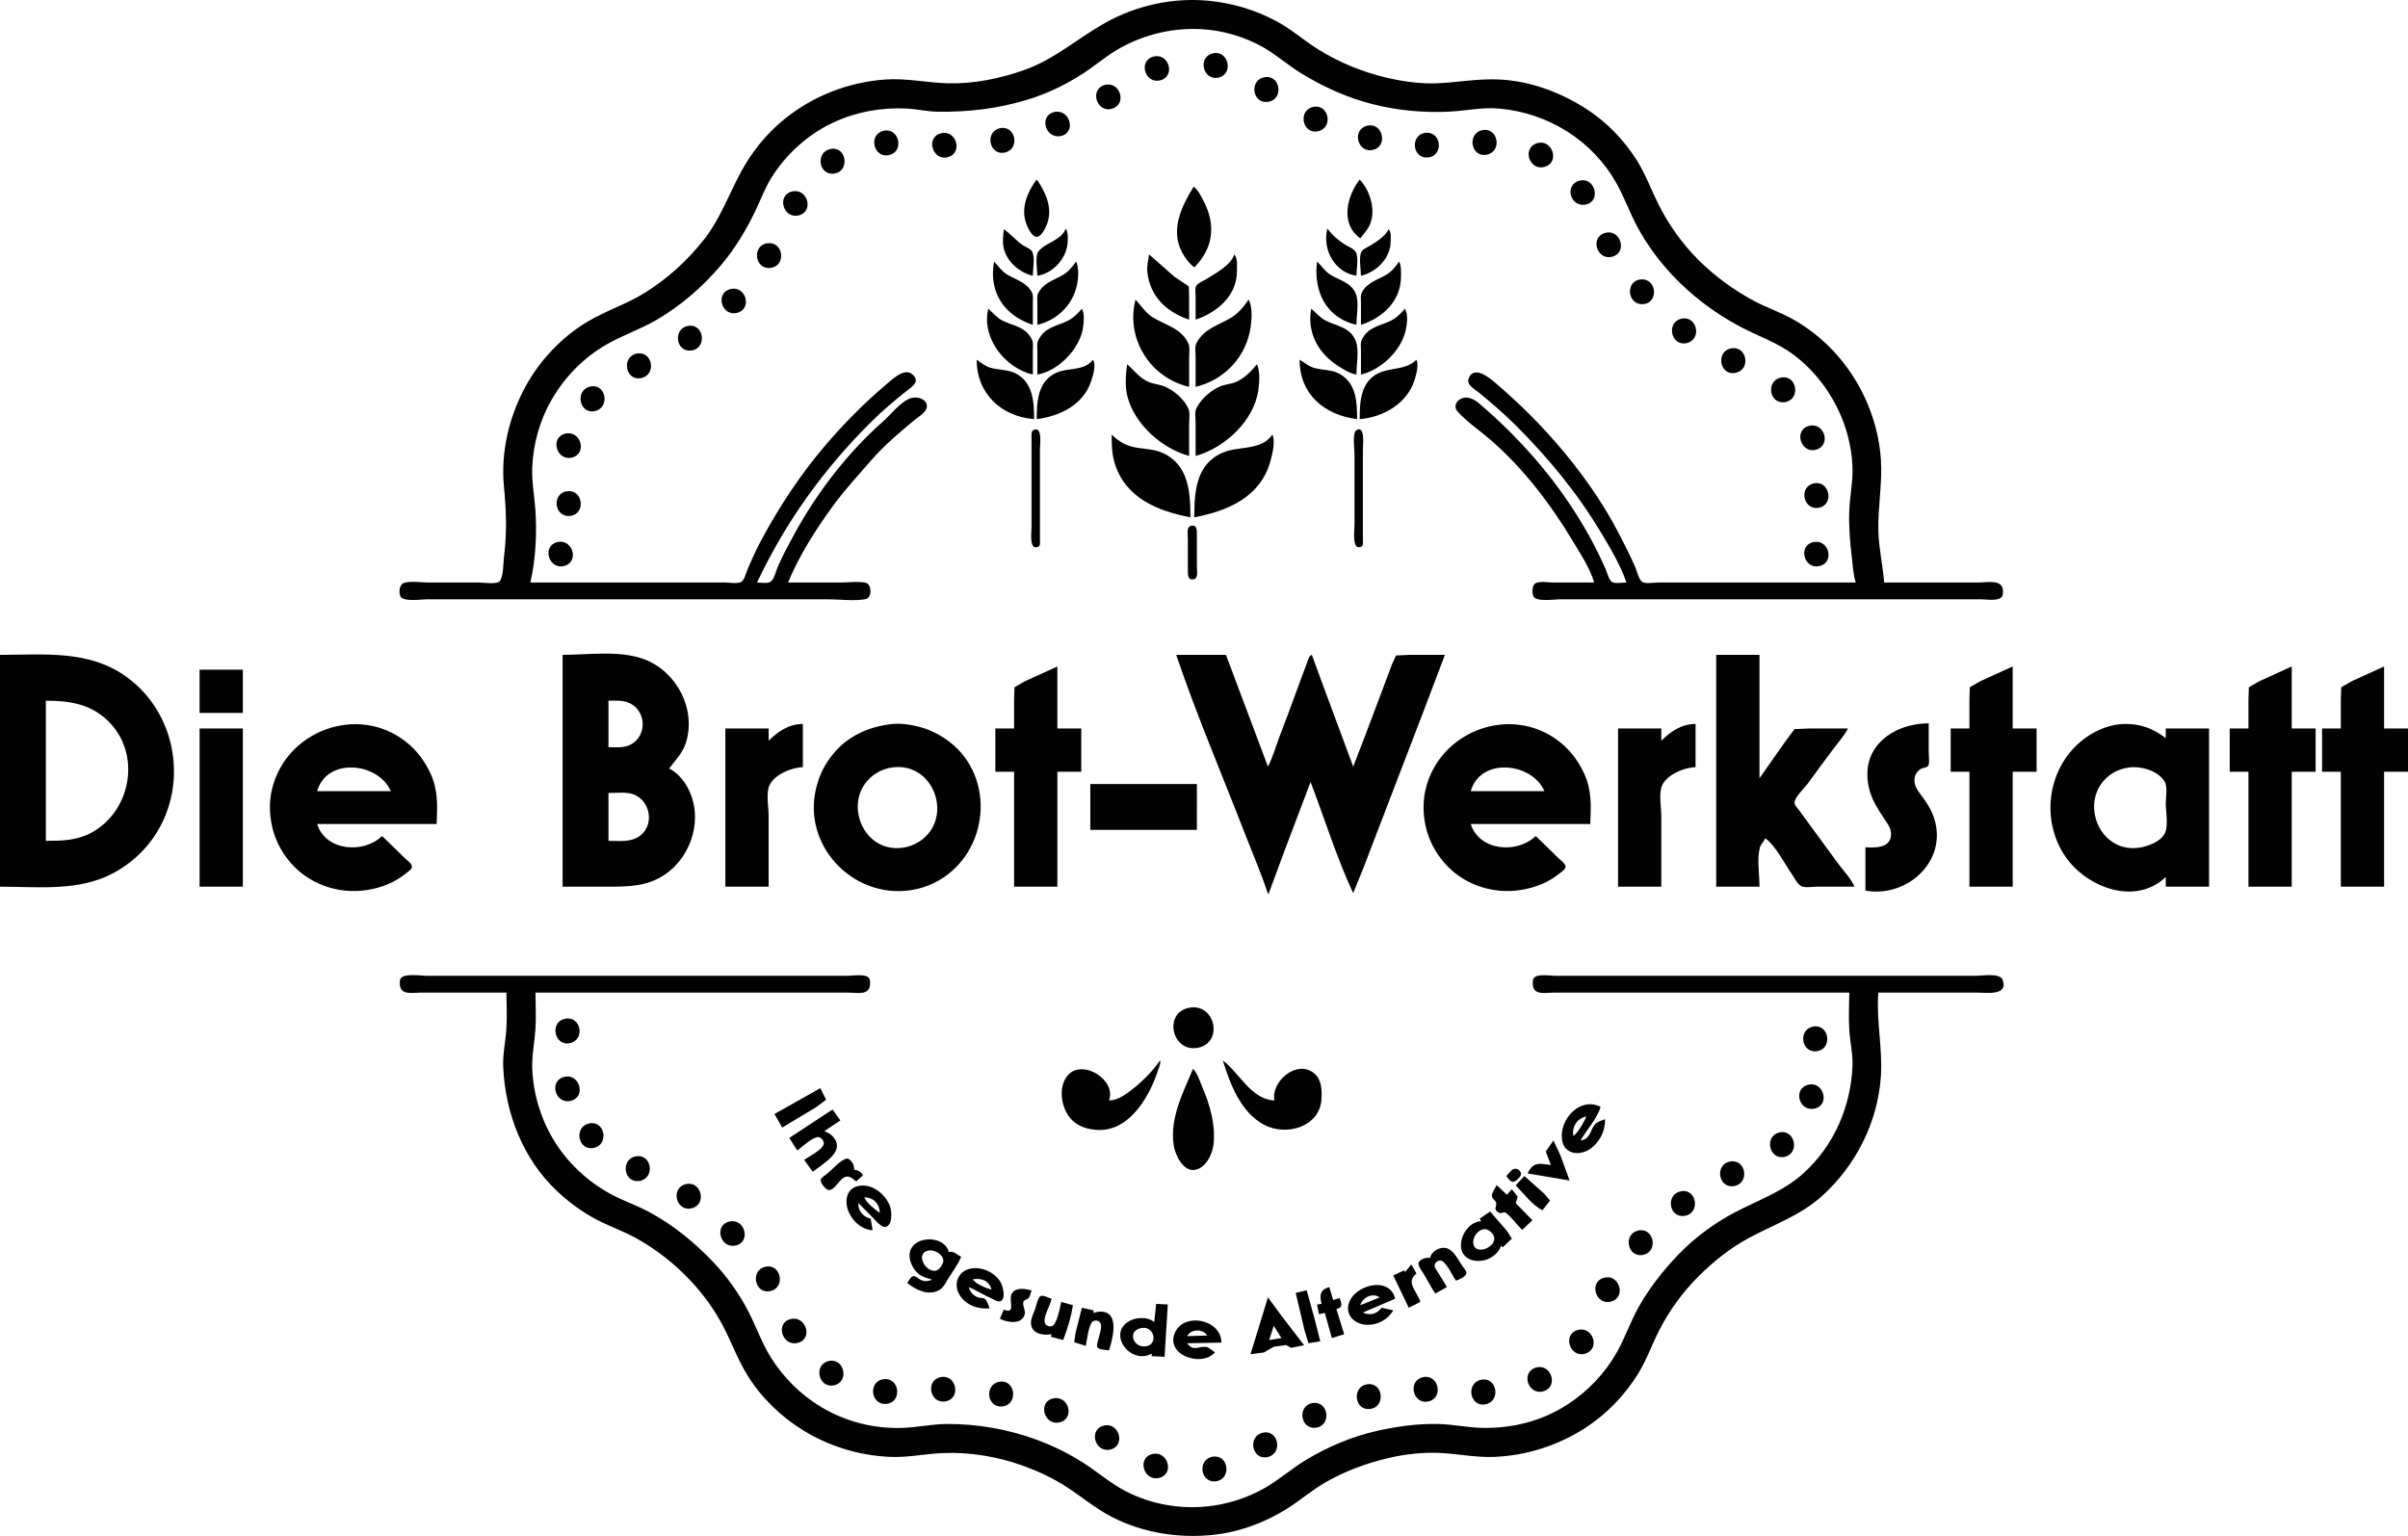 <?xml version="1.0" encoding="UTF-8" standalone="no"?>
<!-- Created with Inkscape (http://www.inkscape.org/) -->

<svg
   width="986.367mm"
   height="629.274mm"
   viewBox="0 0 986.367 629.274"
   version="1.1"
   id="svg5"
   xml:space="preserve"
   inkscape:version="1.2.2 (b0a84865, 2022-12-01)"
   xmlns:inkscape="http://www.inkscape.org/namespaces/inkscape"
   xmlns:sodipodi="http://sodipodi.sourceforge.net/DTD/sodipodi-0.dtd"
   xmlns="http://www.w3.org/2000/svg"
   xmlns:svg="http://www.w3.org/2000/svg"><sodipodi:namedview
     id="namedview7"
     pagecolor="#505050"
     bordercolor="#eeeeee"
     borderopacity="1"
     inkscape:showpageshadow="0"
     inkscape:pageopacity="0"
     inkscape:pagecheckerboard="0"
     inkscape:deskcolor="#505050"
     inkscape:document-units="mm"
     showgrid="false"
     inkscape:zoom="0.2102413"
     inkscape:cx="1434.0665"
     inkscape:cy="944.15321"
     inkscape:window-width="1680"
     inkscape:window-height="997"
     inkscape:window-x="0"
     inkscape:window-y="25"
     inkscape:window-maximized="1"
     inkscape:current-layer="layer1" /><defs
     id="defs2" /><g
     inkscape:label="Ebene 1"
     inkscape:groupmode="layer"
     id="layer1"
     transform="translate(368.733,100.785)"><path
       style="fill:#020202;stroke:none;stroke-width:0.265"
       d="m -45.942,137.873 c 4.612,-11.075 11.245,-21.556 18.296,-31.221 4.847,-6.644 10.348,-12.597 15.724,-18.785 5.286,-6.085 11.634,-11.478 17.838,-16.603 1.863,-1.537 5.985,-3.688 4.831,-6.681 -0.9,-2.331 -4.297,-2.924 -6.419,-2.212 -4.196,1.405 -8.12,6.673 -11.377,9.544 -14.478,12.769 -27.093,29.17 -36.309,46.114 -2.408,4.424 -4.831,8.858 -6.818,13.494 -0.683,1.59 -1.466,5.138 -2.982,6.077 -1.286,0.796 -4.008,0.273 -5.485,0.273 11.811,-24.926 27.038,-46.12 46.567,-65.617 4.622,-4.614 9.708,-8.895 14.817,-12.965 1.582,-1.259 4.786,-3.125 3.244,-5.551 -3.164,-4.974 -8.75,0.474 -11.446,2.752 -8.919,7.535 -17.23,15.909 -24.836,24.76 -10.284,11.967 -18.915,25.035 -26.411,38.894 -2.178,4.024 -4.061,8.234 -5.863,12.435 -0.579,1.349 -1.204,4.22 -2.492,5.019 -1.474,0.915 -4.842,0.273 -6.543,0.273 h -16.933 -62.971 c 2.22,-9.215 2.738,-20.19 2.093,-29.633 -0.405,-5.895 -1.548,-11.798 -1.289,-17.727 0.415,-9.48 3.056,-19 7.776,-27.252 5.424,-9.485 13.139,-17.457 22.64,-22.905 6.575,-3.773 13.795,-6.197 20.373,-10.014 10.168,-5.903 19.074,-13.684 26.651,-22.643 5.562,-6.578 10.017,-13.959 13.761,-21.696 2.283,-4.715 4.008,-9.546 6.797,-14.023 6.04,-9.702 15.134,-17.891 25.551,-22.672 9.406,-4.318 19.317,-6.08 29.633,-5.628 4.331,0.191 8.62,1.259 12.965,1.312 12.671,0.151 24.622,-1.251 36.777,-4.953 7.924,-2.413 15.825,-6.226 22.754,-10.747 5.276,-3.445 10.059,-7.668 15.61,-10.676 9.917,-5.376 21.003,-7.973 32.279,-7.48 8.946,0.392 18.161,3.067 25.929,7.511 5.411,3.096 10.046,7.268 15.346,10.521 9.229,5.665 19.106,10.157 29.633,12.787 10.033,2.511 20.36,3.479 30.692,3.027 7.07,-0.31 14.039,-1.945 21.167,-1.267 9.954,0.947 19.333,4.141 27.781,9.493 8.086,5.122 14.975,12.316 19.73,20.624 3.408,5.953 5.654,12.486 8.927,18.521 3.765,6.945 8.583,13.539 13.965,19.315 7.967,8.554 17.227,15.534 27.493,21.085 7.554,4.085 15.531,6.623 22.49,11.851 8.676,6.514 15.428,15.534 19.577,25.538 2.942,7.093 4.686,15.325 4.498,23.019 -0.122,4.953 -1.093,9.866 -1.31,14.817 -0.28,6.395 0.249,12.973 1.005,19.315 0.415,3.469 0.574,7.242 1.63,10.583 h -64.029 -16.933 c -1.646,0 -5.101,0.656 -6.503,-0.273 -1.376,-0.91 -2.119,-4.323 -2.757,-5.813 -2.013,-4.699 -4.342,-9.221 -6.683,-13.758 -7.014,-13.589 -16.163,-26.329 -26.202,-37.835 -7.546,-8.652 -15.809,-16.685 -24.53,-24.149 -2.363,-2.021 -8.771,-7.35 -10.917,-1.781 -1.011,2.625 2.394,4.321 4.038,5.667 5.3,4.342 10.501,8.803 15.346,13.647 13.293,13.293 25.024,27.506 34.713,43.656 3.879,6.464 8.091,13.475 10.53,20.637 -1.543,0 -4.659,0.598 -5.974,-0.273 -1.265,-0.836 -1.86,-3.672 -2.455,-5.019 -1.818,-4.114 -3.799,-8.213 -5.94,-12.171 -8.829,-16.327 -20.148,-31.078 -33.255,-44.185 -4.085,-4.085 -8.308,-7.961 -12.7,-11.713 -2.305,-1.968 -5.302,-3.463 -8.178,-1.482 -1.606,1.109 -2.085,3.162 -0.743,4.683 3.797,4.31 9.324,8.012 13.684,11.798 13.047,11.332 24.26,25.86 33.126,40.635 3.268,5.445 7.44,11.591 9.207,17.727 h -16.669 c -2.064,0 -5.207,-0.587 -7.133,0.196 -1.67,0.683 -1.73,3.895 -1.138,5.35 1.037,2.545 8.602,1.333 10.917,1.333 h 33.867 111.919 26.723 c 2.225,0 7.467,1.003 8.684,-1.328 0.299,-0.572 0.304,-1.217 0.312,-1.847 0.064,-5.236 -6.347,-3.704 -10.054,-3.704 h -38.629 c -0.558,-7.078 -2.204,-14.039 -2.379,-21.167 -0.238,-9.829 1.704,-19.553 1.032,-29.369 -1.196,-17.481 -9.276,-34.716 -21.937,-46.821 -4.564,-4.366 -9.755,-8.231 -15.346,-11.181 -4.829,-2.548 -10.022,-4.31 -14.817,-6.903 -8.393,-4.54 -16.002,-10.097 -22.754,-16.851 -6.572,-6.575 -12.15,-14.441 -16.306,-22.754 -2.963,-5.927 -5.154,-12.07 -8.678,-17.727 -5.284,-8.483 -12.615,-16.034 -21.053,-21.418 -10.647,-6.789 -23.013,-11.353 -35.719,-11.909 -8.459,-0.37 -16.727,1.199 -25.135,1.566 -6.855,0.299 -14.235,-0.759 -20.902,-2.339 -9.84,-2.334 -19.193,-6.172 -27.781,-11.521 -5.805,-3.615 -10.896,-8.182 -16.933,-11.447 -8.7,-4.705 -18.203,-7.567 -28.046,-8.503 -14.512,-1.381 -29.332,1.845 -42.069,8.914 -11.451,6.355 -20.759,14.952 -33.338,19.433 -9.848,3.508 -20.735,5.728 -31.221,5.472 -8.575,-0.212 -17.047,-2.151 -25.665,-1.561 -15.274,1.045 -29.959,6.81 -41.804,16.542 -7.136,5.866 -12.994,13.158 -17.38,21.27 -5.106,9.438 -8.483,19.209 -15.219,27.781 -6.813,8.668 -14.917,16.015 -24.286,21.847 -7.512,4.678 -15.986,7.313 -23.548,11.874 -10.554,6.366 -19.45,15.777 -25.318,26.604 -6.689,12.34 -10.102,26.726 -8.768,40.746 0.929,9.753 1.299,19.076 0.029,28.84 -0.349,2.696 -0.119,7.705 -1.704,9.97 -1.072,1.529 -6.941,0.614 -8.689,0.614 h -20.638 c -2.979,0 -6.916,-0.683 -9.789,0.114 -2.044,0.569 -2.356,3.715 -1.657,5.432 1.037,2.545 8.602,1.333 10.916,1.333 h 33.867 98.954 31.485 c 4.868,0 10.562,0.823 15.346,-0.061 2.728,-0.503 2.672,-6.17 0,-6.728 -3.194,-0.661 -7.059,-0.09 -10.319,-0.09 H -45.942 M 128.154,-78.945 c -6.572,1.508 -4.104,11.51 2.381,9.904 6.22,-1.545 3.829,-11.329 -2.381,-9.904 m -24.342,1.324 c -6.366,1.517 -3.702,11.239 2.646,9.773 6.395,-1.476 3.791,-11.307 -2.646,-9.773 m 45.508,8.453 c -6.453,1.061 -5.181,10.993 1.323,10.112 6.601,-0.897 5.196,-11.181 -1.323,-10.112 m -65.617,3.217 c -6.31,1.823 -3.154,11.658 3.175,9.673 6.26,-1.963 3.08,-11.48 -3.175,-9.673 m 85.46,8.964 c -6.316,1.36 -4.516,11.226 1.852,10.001 6.585,-1.267 4.63,-11.398 -1.852,-10.001 m -106.098,2.119 c -6.458,1.569 -3.466,11.322 2.91,9.774 6.371,-1.55 3.408,-11.308 -2.91,-9.774 m 128.323,5.556 c -6.578,1.511 -4.13,11.517 2.381,9.903 6.199,-1.54 3.836,-11.329 -2.381,-9.903 m -150.548,1.058 c -6.408,1.471 -4.313,11.435 2.117,9.94 6.361,-1.482 4.217,-11.396 -2.117,-9.94 m 197.644,0.791 c -6.501,1.333 -4.651,11.422 1.852,10.044 6.419,-1.36 4.532,-11.351 -1.852,-10.044 m -245.269,0.267 c -6.509,1.495 -4.109,11.512 2.381,9.903 6.226,-1.545 3.921,-11.351 -2.381,-9.903 m 222.25,0.815 c -6.562,0.378 -6.001,10.485 0.529,10.128 6.543,-0.357 6.038,-10.507 -0.529,-10.128 m -198.967,0.273 c -6.287,1.818 -3.037,11.546 3.175,9.673 6.252,-1.886 3.194,-11.515 -3.175,-9.673 m 244.475,3.969 c -6.519,1.884 -3.233,11.681 3.175,9.673 6.178,-1.939 2.942,-11.441 -3.175,-9.673 m -289.19,2.344 c -6.49,0.884 -5.461,10.851 1.058,10.136 6.54,-0.714 5.424,-11.017 -1.058,-10.136 m 216.429,12.568 c -5.273,6.861 -8.078,18.198 0.265,24.077 1.587,-2.095 3.297,-3.805 4.21,-6.35 2.064,-5.752 -0.333,-13.404 -4.474,-17.727 m -132.556,0.265 c -3.709,5.22 -6.355,11.658 -3.95,17.992 0.572,1.505 2.267,5.236 4.215,5.236 1.873,0 3.659,-3.773 4.215,-5.236 2.429,-6.376 -0.386,-12.708 -3.95,-17.992 h -0.529 m 222.779,0.14 c -6.66,1.537 -4.016,11.393 2.646,9.774 6.064,-1.474 3.503,-11.192 -2.646,-9.774 m -158.221,2.506 c -5.509,8.924 -10.208,19 -3.609,28.84 1.077,1.606 2.331,3.064 3.873,4.233 7.641,-7.641 8.922,-17.084 4.032,-26.723 -1.101,-2.172 -2.344,-4.842 -4.297,-6.35 m -164.571,1.992 c -6.305,1.535 -3.612,11.173 2.646,9.811 6.578,-1.434 3.839,-11.385 -2.646,-9.811 M 67.829,-7.119 c -1.942,5.014 -8.223,5.567 -11.218,9.361 -1.468,1.863 -0.423,7.62 -0.423,9.954 6.662,-0.997 12.404,-7.612 12.435,-14.287 0.008,-1.625 0.159,-3.641 -0.794,-5.027 m 107.156,0 c -2.162,8.361 2.823,17.952 11.906,19.315 0,-2.471 0.982,-7.588 -0.273,-9.734 -0.839,-1.437 -3.392,-2.355 -4.755,-3.252 -2.715,-1.783 -4.927,-3.749 -6.879,-6.329 m -132.556,0.265 c -0.188,2.394 -0.574,4.741 -0.143,7.144 1.058,5.855 6.382,10.562 12.049,11.906 0,-2.67 0.902,-7.287 -0.159,-9.734 -0.529,-1.214 -2.736,-2.032 -3.81,-2.715 -2.932,-1.863 -5.128,-4.821 -7.938,-6.601 m 157.692,0 c -1.492,2.873 -4.739,4.908 -7.408,6.601 -1.098,0.693 -2.992,1.365 -3.696,2.495 -1.299,2.08 -0.273,7.509 -0.273,9.954 6.411,-1.521 12.139,-7.239 12.171,-14.023 0.008,-1.656 0.312,-3.675 -0.794,-5.027 m 88.635,1.492 c -6.519,1.884 -3.233,11.681 3.175,9.673 6.178,-1.939 2.942,-11.441 -3.175,-9.673 m -342.9,4.204 c -6.702,0.609 -5.607,10.93 1.058,10.128 6.443,-0.773 5.408,-10.716 -1.058,-10.128 m 156.104,4.622 c -0.291,2.254 -0.963,4.588 -0.749,6.879 0.95,10.157 7.75,16.661 17.153,19.844 V 20.663 L 118.206,16.53 112.279,12.542 101.96,3.465 m 34.925,0 c -1.482,4.464 -7.617,7.66 -11.377,10.041 -1.236,0.781 -3.418,1.548 -4.225,2.799 -0.646,0.997 -0.273,2.953 -0.273,4.093 v 9.79 c 8.89,-3.008 16.931,-9.798 16.933,-19.844 0,-2.148 0.386,-5.114 -1.058,-6.879 m -98.425,2.91 c -2.305,12.367 4.011,22.064 15.875,25.929 v -8.996 c 0,-1.326 0.275,-3.016 -0.349,-4.233 -2.191,-4.27 -6.575,-5.183 -10.234,-7.427 -2.246,-1.376 -3.511,-3.434 -5.292,-5.273 m 33.602,0 c -1.498,2.085 -3.053,4.09 -5.292,5.429 -3.778,2.262 -8.004,3.146 -10.234,7.535 -0.622,1.22 -0.349,2.905 -0.349,4.233 v 8.731 C 64.866,30.248 71.409,23.369 72.663,14.577 73.018,12.085 73.179,8.698 72.062,6.375 m 98.69,0 c -1.503,11.888 3.455,22.995 16.14,25.929 0,-3.58 1.117,-9.379 -0.228,-12.7 -1.905,-4.71 -6.916,-5.575 -10.62,-7.964 -2.212,-1.429 -3.413,-3.551 -5.292,-5.265 m 33.602,0 c -1.463,2.154 -3.014,4.083 -5.292,5.429 -3.619,2.143 -7.826,3.093 -9.97,7.271 -0.624,1.217 -0.349,2.908 -0.349,4.233 v 8.996 c 9.046,-2.947 16.388,-9.784 16.404,-19.844 0.003,-1.969 0.156,-4.299 -0.794,-6.085 m 99.219,7.305 c -6.705,0.386 -5.89,10.602 0.794,10.131 6.379,-0.447 5.607,-10.501 -0.794,-10.131 m -373.063,3.948 c -6.395,1.479 -3.786,11.306 2.646,9.774 6.353,-1.513 3.754,-11.253 -2.646,-9.774 M 96.404,21.985 c -4.122,15.928 5.945,32.012 21.96,35.719 V 45.533 c 0,-1.677 0.407,-4 -0.302,-5.556 -2.94,-6.443 -9.551,-7.519 -14.78,-10.872 -2.942,-1.886 -4.53,-4.686 -6.879,-7.12 m 46.302,0 c -2.035,2.99 -4.257,5.683 -7.408,7.554 -5.141,3.045 -10.766,4.294 -13.909,10.173 -0.807,1.511 -0.378,3.887 -0.378,5.556 v 12.435 c 12.039,-2.852 20.836,-12.499 22.561,-24.606 0.442,-3.096 0.799,-8.34 -0.865,-11.113 M 36.079,25.69 c -2.863,11.888 6.715,24.246 18.256,26.988 v -9.79 c 0,-1.41 0.291,-3.196 -0.344,-4.498 -2.648,-5.419 -7.482,-5.514 -12.091,-7.834 -2.36,-1.188 -3.871,-3.18 -5.821,-4.866 m 38.365,0 c -1.72,1.968 -3.437,3.781 -5.821,4.956 -4.694,2.312 -9.427,2.561 -12.091,8.009 -0.635,1.302 -0.344,3.088 -0.344,4.498 v 9.525 C 65.099,51.143 73.986,41.705 74.986,32.833 c 0.251,-2.233 0.553,-5.08 -0.542,-7.144 m 93.927,0 c -1.841,9.914 2.958,18.449 11.377,23.699 2.13,1.328 4.633,2.913 7.144,3.289 0,-3.932 1.175,-10.094 -0.267,-13.758 -2.275,-5.794 -7.821,-6.009 -12.433,-8.411 -2.347,-1.222 -3.818,-3.204 -5.821,-4.818 m 38.365,0 c -1.712,2.103 -3.596,3.929 -6.085,5.08 -4.508,2.09 -9.036,2.453 -11.562,7.62 -0.635,1.302 -0.344,3.088 -0.344,4.498 v 9.79 c 8.266,-1.963 16.388,-9.747 18.285,-17.992 0.598,-2.593 1.143,-6.599 -0.294,-8.996 m 113.242,4.109 c -6.342,1.455 -4.241,11.39 2.117,9.999 6.519,-1.431 4.36,-11.486 -2.117,-9.999 m -406.665,2.902 c -6.466,0.889 -5.416,10.845 1.058,10.136 6.54,-0.714 5.477,-11.033 -1.058,-10.136 m 427.038,9.252 c -6.318,1.185 -4.778,11.11 1.587,10.067 6.712,-1.101 5.032,-11.308 -1.587,-10.067 m -448.204,2.117 c -6.395,1.177 -4.834,11.208 1.587,10.07 6.596,-1.169 4.94,-11.274 -1.587,-10.07 m 139.171,2.521 c 0,13.74 9.94,23.26 23.548,24.342 0,-7.046 -0.468,-15.187 -7.673,-18.793 -3.175,-1.587 -6.72,-1.278 -10.054,-2.223 -2.328,-0.659 -3.884,-1.976 -5.821,-3.326 m 47.625,0 c -3.5,4.741 -10.02,3.164 -14.817,5.26 -7.752,3.384 -8.202,11.803 -8.202,19.082 9.432,-1.199 18.979,-5.768 22.225,-15.346 0.736,-2.175 2.31,-6.996 0.794,-8.996 m 84.667,0 c 0,14.145 10.075,22.63 23.548,24.342 0,-6.816 -0.257,-14.47 -6.879,-18.394 -3.297,-1.955 -7.019,-1.585 -10.583,-2.551 -2.445,-0.661 -3.971,-2.209 -6.085,-3.397 m 47.89,0 c -4.63,4.419 -10.258,2.995 -15.61,5.527 -7.287,3.448 -7.673,11.859 -7.673,18.815 9.747,-0.775 19.547,-6.437 22.519,-16.14 0.691,-2.249 1.712,-5.945 0.765,-8.202 M 92.964,48.444 c -0.556,4.387 -0.987,8.879 0.127,13.229 2.902,11.348 14.081,21.28 25.273,24.342 v -13.229 c 0,-1.844 0.437,-4.358 -0.288,-6.085 -1.622,-3.868 -6.167,-7.781 -10.03,-9.242 -2.27,-0.86 -4.673,-0.929 -6.879,-2.032 -3.442,-1.72 -5.411,-4.543 -8.202,-6.982 m 53.181,0 c -2.339,2.881 -4.815,5.429 -8.202,7.075 -2.119,1.029 -4.453,1.056 -6.615,1.902 -3.868,1.513 -8.136,5.252 -9.975,9.014 -0.812,1.667 -0.344,4.268 -0.344,6.085 v 13.494 c 11.972,-3.276 23.953,-14.449 25.699,-26.988 0.439,-3.146 0.767,-7.617 -0.564,-10.583 m 214.842,5.419 c -6.456,1.061 -5.175,10.991 1.323,10.112 6.625,-0.9 5.204,-11.184 -1.323,-10.112 m -487.892,3.715 c -6.506,1.378 -4.583,11.486 1.852,10.041 6.387,-1.434 4.572,-11.404 -1.852,-10.041 m 499.004,16.171 c -6.276,1.815 -3.048,11.552 3.175,9.673 6.292,-1.897 3.201,-11.517 -3.175,-9.673 m -317.439,1.614 c -1.013,0.468 -0.852,1.794 -0.855,2.715 v 7.938 29.104 c 0,1.876 -1.138,9.991 2.826,8.043 0.889,-0.437 0.614,-1.947 0.614,-2.752 v -7.938 -29.104 c 0,-1.797 1.122,-9.713 -2.585,-8.006 m 132.271,0.077 c -1.844,1.087 -0.833,7.58 -0.833,9.517 v 29.369 c 0,1.9 -1.196,10.814 2.826,8.837 0.889,-0.437 0.614,-1.947 0.614,-2.752 v -7.938 -29.104 c 0,-1.638 1.013,-10.065 -2.606,-7.93 m -324.154,1.455 c -6.305,1.535 -3.612,11.173 2.646,9.811 6.554,-1.429 3.879,-11.396 -2.646,-9.811 m 223.838,0.389 c 0,4.008 0.082,7.766 1.249,11.642 4.31,14.306 17.65,19.704 31.03,22.225 0,-10.176 -0.677,-21.553 -11.377,-26.376 -4.114,-1.855 -8.684,-1.474 -12.965,-2.662 -3.22,-0.892 -5.524,-2.601 -7.938,-4.829 m 65.881,0 c -4.733,6.702 -13.753,4.54 -20.373,7.374 -11.033,4.725 -11.642,16.155 -11.642,26.493 13.705,-2.582 27.144,-8.266 31.181,-23.019 0.815,-2.977 2.08,-7.879 0.833,-10.848 m 221.721,19.984 c -6.535,1.5 -4.104,11.509 2.381,9.903 6.231,-1.548 3.852,-11.335 -2.381,-9.903 m -510.381,3.175 c -6.773,0.616 -5.67,10.938 1.058,10.128 6.355,-0.762 5.289,-10.705 -1.058,-10.128 m 255.087,14.298 c -1.722,0.548 -1.087,3.747 -1.087,5.141 v 12.965 c 0,1.886 -0.093,4.363 2.63,3.619 1.725,-0.468 1.074,-3.847 1.074,-5.207 v -12.965 c 0,-1.828 0.077,-4.408 -2.617,-3.553 m -259.585,6.633 c -6.271,1.812 -3.141,11.501 3.175,9.676 6.279,-1.815 3.172,-11.512 -3.175,-9.676 m 514.615,-0.029 c -6.358,1.516 -3.739,11.25 2.646,9.774 6.395,-1.476 3.791,-11.306 -2.646,-9.774 m -742.685,46.162 v 94.985 c 15.568,0 32.359,2.064 46.567,-5.638 5.147,-2.789 9.861,-6.548 13.642,-11.03 17.652,-20.921 13.721,-53.509 -8.615,-69.472 -15.347,-10.967 -33.752,-8.845 -51.594,-8.845 m 230.452,0 v 94.985 h 18.521 c 8.345,0 16.063,-0.058 23.283,-4.9 11.327,-7.596 16.073,-23.72 9.332,-35.846 -1.707,-3.067 -4.297,-6.088 -7.48,-7.673 2.709,-3.683 5.58,-6.273 6.953,-10.848 4.083,-13.613 -3.892,-28.829 -17.007,-33.851 -10.083,-3.858 -22.976,-1.868 -33.602,-1.868 m 251.354,0 c 8.393,24.805 18.801,49.136 28.26,73.554 3.125,8.07 6.63,16.113 9.311,24.342 h 0.265 l 6.866,-18.521 10.332,-27.252 c 5.802,15.042 10.636,30.909 17.462,45.508 l 4.183,-10.319 8.628,-22.49 16.243,-42.333 8.517,-22.49 h -14.552 l -5.445,0.273 -1.614,3.432 -3.273,8.731 -8.078,21.431 -4.609,11.906 -12.184,-32.808 -4.749,-12.965 c -1.259,0.439 -1.505,2.011 -1.937,3.175 -1.045,2.826 -2.159,5.63 -3.172,8.467 -2.656,7.44 -5.485,14.833 -8.274,22.225 -1.479,3.921 -2.638,8.207 -4.609,11.906 L 133.446,167.506 h -20.373 m 221.192,0 v 94.985 h 17.727 c 0,-4.876 -1.064,-11.15 0.111,-15.875 0.37,-1.487 1.68,-2.572 2.27,-3.969 4.366,3.223 7.662,10.107 10.774,14.552 1.037,1.479 2.275,4.096 3.858,5.019 1.484,0.868 4.585,0.273 6.271,0.273 h 15.61 c -1.394,-3.302 -4.374,-6.39 -6.517,-9.26 -3.858,-5.17 -7.575,-10.446 -11.441,-15.61 -1.638,-2.185 -3.228,-4.408 -4.837,-6.615 -0.574,-0.788 -1.757,-1.868 -1.741,-2.91 0.029,-2.334 4.149,-6.064 5.485,-7.938 3.503,-4.905 7.157,-9.716 10.75,-14.552 1.894,-2.551 4.236,-5.088 5.654,-7.938 h -15.61 l -6.302,0.273 -4.289,5.813 -10.046,14.287 v -50.535 h -17.727 m -287.602,30.163 h -7.673 v 17.727 h 7.673 v 47.096 h 17.727 v -47.096 H 74.179 V 197.669 h -9.79 v -25.4 l -13.229,6.027 -4.339,2.498 -0.159,4.969 v 11.906 m 391.319,0 h -7.673 v 17.727 h 7.673 v 47.096 h 17.727 v -47.096 h 9.79 V 197.669 h -9.79 v -25.4 l -13.229,6.027 -4.339,2.498 -0.159,4.969 v 11.906 m 114.3,0 h -7.673 v 17.727 h 7.673 v 47.096 h 17.727 v -47.096 h 9.79 V 197.669 h -9.79 v -25.4 l -13.229,6.027 -4.339,2.498 -0.159,4.969 v 11.906 m 37.835,0 h -7.673 v 17.727 h 7.673 v 47.096 h 17.727 v -47.096 h 9.79 V 197.669 h -9.79 v -25.4 l -13.229,6.027 -4.339,2.498 -0.159,4.969 v 11.906 m -877.094,-24.077 v 17.727 h 17.727 v -17.727 h -17.727 m -62.971,70.115 v -57.415 c 9.415,0 17.955,1.204 25.134,7.961 14.158,13.324 10.091,37.2 -6.614,46.196 -5.801,3.125 -12.115,3.257 -18.521,3.257 m 230.452,-38.365 v -19.05 c 3.485,0 7.062,-0.347 10.054,1.797 5.54,3.966 5.263,12.734 -0.794,16.103 -2.839,1.58 -6.13,1.151 -9.26,1.151 m 514.879,41.01 v 17.727 c 16.134,2.995 32.3,-10.623 28.784,-27.252 -0.791,-3.747 -2.445,-6.937 -4.633,-10.054 -1.561,-2.223 -3.839,-4.524 -4.064,-7.363 -0.167,-2.122 0.794,-4.12 2.667,-5.196 0.873,-0.5 2.76,-0.442 3.09,-1.524 0.487,-1.585 0.085,-3.842 0.085,-5.495 v -11.642 c -12.377,0 -25.135,7.263 -25.135,20.902 0,2.421 0.347,4.826 1.066,7.144 1.193,3.86 3.323,7.244 5.548,10.583 1.333,2 3.196,4.326 3.106,6.879 -0.206,5.781 -6.509,5.464 -10.515,5.292 m -607.483,-4.498 h -0.265 c -7.45,7.125 -22.897,6.149 -26.458,-5.027 h 48.948 c 0.315,-7.345 0.669,-14.002 -2.588,-20.902 -2.338,-4.953 -5.542,-9.266 -9.848,-12.7 -19.699,-15.706 -49.474,-4.725 -55.063,19.579 -0.951,4.138 -1.003,8.52 -0.343,12.7 0.678,4.297 2.146,8.445 4.396,12.171 2.402,3.977 5.658,7.628 9.471,10.308 10.051,7.067 22.877,8.131 34.131,3.448 2.769,-1.154 5.331,-2.807 7.673,-4.673 0.693,-0.55 2.062,-1.466 2.062,-2.469 0,-1.225 -2.066,-2.648 -2.856,-3.44 -3.046,-3.045 -6.187,-5.985 -9.26,-8.996 m 158.221,-39.158 v -5.027 h -17.727 v 64.823 h 17.727 v -28.84 c 0,-3.506 -1.09,-9.184 0.228,-12.435 1.847,-4.564 9.205,-7.636 13.795,-7.673 v -17.727 c -5.71,0.048 -10.123,2.979 -14.023,6.879 m 49.742,-6.768 c -6.212,0.828 -11.742,2.659 -16.933,6.247 -3.44,2.376 -6.334,5.522 -8.644,8.988 -2.225,3.336 -3.72,6.964 -4.683,10.848 -5.802,23.347 14.682,45.162 38.198,41.995 4.866,-0.656 9.668,-2.416 13.758,-5.13 19.656,-13.039 21.061,-43.262 1.058,-56.883 -3.429,-2.334 -7.083,-4.072 -11.113,-5.083 -3.723,-0.937 -7.808,-1.49 -11.642,-0.982 M 260.446,241.854 h -0.265 c -7.451,7.125 -22.897,6.149 -26.458,-5.027 h 48.948 c 0.315,-7.345 0.669,-14.002 -2.588,-20.902 -2.339,-4.953 -5.543,-9.266 -9.848,-12.7 -19.698,-15.706 -49.474,-4.728 -55.062,19.579 -0.953,4.138 -1.003,8.52 -0.344,12.7 0.677,4.297 2.146,8.445 4.395,12.171 2.402,3.977 5.659,7.628 9.472,10.308 10.052,7.067 22.876,8.131 34.131,3.448 2.77,-1.154 5.331,-2.807 7.673,-4.673 0.693,-0.55 2.061,-1.466 2.061,-2.469 0,-1.225 -2.064,-2.648 -2.855,-3.44 -3.045,-3.045 -6.186,-5.985 -9.26,-8.996 m 51.329,-39.158 v -5.027 h -17.727 v 64.823 h 17.727 v -28.84 c 0,-3.506 -1.09,-9.184 0.228,-12.435 1.847,-4.564 9.205,-7.636 13.795,-7.673 v -17.727 c -5.71,0.048 -10.123,2.979 -14.023,6.879 m 206.64,55.827 v 3.969 h 17.727 V 197.669 h -17.727 v 3.969 c -5.22,-3.963 -10.054,-5.831 -16.669,-5.821 -5.763,0.008 -11.499,2.315 -16.14,5.636 -15.417,11.036 -18.923,33.084 -8.377,48.604 8.599,12.652 28.633,20.471 41.185,8.467 m -805.392,-60.854 v 64.823 h 17.727 V 197.669 h -17.727 m 78.317,25.665 h -30.163 c 4.053,-14.044 25.112,-11.718 30.163,0 m 205.581,-9.713 c 17.201,-2.236 25.191,21.209 10.848,30.43 -2.072,1.331 -4.437,2.172 -6.879,2.49 -17.201,2.236 -25.191,-21.209 -10.848,-30.43 2.069,-1.331 4.437,-2.172 6.879,-2.49 m 266.965,9.713 h -30.163 c 4.053,-14.041 25.112,-11.721 30.163,0 m 239.713,-9.713 c 4.826,-0.593 11.62,1.389 14.317,5.744 1.333,2.156 0.5,6.522 0.5,8.996 0,3.365 1.037,8.782 -0.228,11.906 -1.503,3.717 -7.242,5.8 -10.885,6.273 -17.198,2.236 -25.143,-21.177 -10.848,-30.43 2.167,-1.402 4.591,-2.178 7.144,-2.49 m -425.715,6.802 v 18.785 h 43.656 V 220.423 H 77.883 m -197.379,23.283 v -19.579 c 3.487,0 7.893,-0.712 11.113,0.894 6.339,3.162 7.543,12.549 1.587,16.777 -3.675,2.606 -8.443,1.908 -12.7,1.908 m -41.804,62.177 c 0.042,5.054 0.325,10.014 -0.024,15.081 -0.352,5.114 -1.513,10.197 -1.289,15.346 0.831,18.976 8.094,37.886 22.214,51.041 4.778,4.453 10.089,8.406 15.875,11.459 5.175,2.731 10.721,4.643 15.875,7.432 8.538,4.617 16.386,10.814 22.995,17.91 5.072,5.442 9.573,11.673 13.047,18.256 3.553,6.734 6.07,13.891 10.11,20.373 5.699,9.152 13.721,16.915 22.905,22.54 10.692,6.548 22.942,10.239 35.454,10.787 7.205,0.315 14.266,-1.251 21.431,-1.566 11.189,-0.489 22.826,1.455 33.338,5.294 6.001,2.193 11.819,4.908 17.198,8.371 6.339,4.08 12.057,8.975 18.785,12.449 12.684,6.548 27.136,8.848 41.275,7.432 10.79,-1.079 21.254,-4.937 30.427,-10.652 5.458,-3.4 10.276,-7.676 15.875,-10.885 8.046,-4.617 16.658,-7.8 25.665,-9.935 7.176,-1.699 15.118,-2.566 22.49,-2.061 7.051,0.482 14.071,1.865 21.167,1.553 13.163,-0.577 25.961,-4.678 37.042,-11.814 8.676,-5.588 16.134,-13.295 21.582,-22.042 3.617,-5.802 5.794,-12.213 8.914,-18.256 4.109,-7.961 9.475,-15.364 15.806,-21.696 6.152,-6.152 12.965,-11.634 20.637,-15.793 10.411,-5.644 21.19,-9.21 30.163,-17.325 13.846,-12.523 22.775,-30.218 24.053,-48.903 0.788,-11.523 -1.947,-22.844 -1.035,-34.396 h 40.217 c 3.749,0 13.295,1.5 10.652,-5.292 -1.114,-2.857 -8.385,-1.587 -10.917,-1.587 H 407.025 295.106 268.383 c -2.069,0 -7.773,-0.997 -8.948,1.087 -0.352,0.627 -0.31,1.394 -0.312,2.088 -0.024,5.093 5.212,3.704 8.996,3.704 h 35.719 34.131 50.8 c -0.042,5.228 -0.336,10.372 0.024,15.61 0.331,4.834 1.5,9.689 1.289,14.552 -0.73,16.701 -7.594,32.565 -20.098,43.876 -8.358,7.559 -18.534,10.967 -28.31,16.126 -8.334,4.397 -16.486,10.443 -22.995,17.259 -6.21,6.503 -11.79,13.57 -16.2,21.429 -3.416,6.083 -5.614,12.745 -9.073,18.785 -4.889,8.543 -11.761,15.7 -19.995,21.077 -10.488,6.845 -22.744,9.917 -35.19,9.612 -5.919,-0.146 -11.795,-1.437 -17.727,-1.582 -8.319,-0.204 -16.759,0.953 -24.871,2.754 -10.425,2.318 -20.521,6.583 -29.633,12.113 -5.588,3.392 -10.501,7.758 -16.14,11.057 -7.485,4.379 -15.976,7.072 -24.606,7.895 -11.023,1.05 -22.651,-1.037 -32.544,-6.109 -6.186,-3.17 -11.406,-7.702 -17.198,-11.483 -6.197,-4.043 -12.898,-7.326 -19.844,-9.866 -11.671,-4.268 -24.098,-6.424 -36.513,-6.363 -5.95,0.029 -11.8,1.318 -17.727,1.577 -11.832,0.519 -23.715,-2.45 -33.867,-8.575 -8.252,-4.979 -15.208,-11.856 -20.36,-19.989 -3.786,-5.982 -6.099,-12.769 -9.342,-19.05 -3.773,-7.31 -8.808,-14.428 -14.494,-20.373 -7.631,-7.98 -16.177,-15.023 -25.919,-20.291 -5.239,-2.834 -10.917,-4.741 -16.14,-7.572 -6.252,-3.389 -11.861,-7.877 -16.624,-13.147 -9.295,-10.29 -14.774,-24.011 -15.38,-37.835 -0.243,-5.532 0.913,-10.914 1.289,-16.404 0.347,-5.064 0.024,-10.03 0.024,-15.081 h 55.563 35.454 36.777 c 3.789,0 9.284,1.423 9.26,-3.704 -0.003,-0.693 0.04,-1.46 -0.312,-2.088 -1.175,-2.085 -6.879,-1.087 -8.948,-1.087 h -26.723 -111.919 -33.602 c -2.314,0 -9.879,-1.212 -10.916,1.333 -0.233,0.574 -0.194,1.236 -0.196,1.841 -0.018,5.043 5.312,3.704 8.996,3.704 h 34.66 m 279.665,6.21 c -10.644,2.008 -7.133,18.328 3.44,16.423 10.814,-1.95 7.34,-18.457 -3.44,-16.423 m -255.588,4.498 c -6.461,1.23 -4.548,11.322 1.852,10.009 6.488,-1.328 4.667,-11.253 -1.852,-10.009 m 511.44,3.186 c -6.617,0.955 -5.249,11.052 1.323,10.104 6.437,-0.929 5.093,-11.033 -1.323,-10.104 M 106.458,333.665 c -3.336,4.879 -8.205,9.583 -12.965,13.06 -2.357,1.722 -4.953,3.283 -7.938,3.344 3.133,-8.366 -10.858,-17.203 -16.878,-10.313 -4.392,5.027 -2.609,14.504 2.072,18.701 2.881,2.585 6.773,3.614 10.573,3.715 10.134,0.27 17.179,-8.644 21.23,-16.865 1.302,-2.638 2.363,-5.413 3.289,-8.202 0.357,-1.074 0.955,-2.326 0.616,-3.44 m 25.665,0 c 3.111,9.734 7.31,21.241 16.933,26.374 9.033,4.818 23.006,0.953 23.537,-10.763 0.161,-3.545 0.029,-7.731 -2.91,-10.229 -7.056,-5.998 -17.857,3.146 -16.394,11.023 -9.61,-0.418 -14.407,-11.43 -21.167,-16.404 m -12.171,3.44 c -4.13,9.919 -9.517,20.09 -7.938,31.221 0.529,3.736 3.686,10.787 8.467,10.221 4.718,-0.558 7.527,-6.612 7.919,-10.75 0.754,-7.985 -1.521,-15.978 -4.67,-23.283 -1.027,-2.384 -1.908,-5.559 -3.778,-7.408 m -257.704,3.344 c -6.519,1.884 -3.233,11.681 3.175,9.673 6.152,-1.929 2.947,-11.443 -3.175,-9.673 m 509.852,3.146 c -6.649,1.535 -3.987,11.385 2.646,9.774 6.204,-1.508 3.519,-11.197 -2.646,-9.774 m -423.598,12.031 3.175,5.556 13.758,-8.255 4.233,-3.149 -2.381,-4.736 -18.785,10.583 m 340.254,2.117 c -1.31,0.537 -3.384,1.061 -4.27,2.22 -1.963,2.564 -1.733,5.879 -5.784,6.511 2.492,-4.479 6.744,-8.8 8.202,-13.758 -8.289,-4.342 -17.042,5.061 -15.796,13.494 0.915,6.199 7.543,6.683 11.827,3.503 1.55,-1.151 2.81,-2.651 3.805,-4.297 1.418,-2.339 2.013,-4.964 2.016,-7.673 m -316.442,-3.969 -17.727,11.642 3.175,5.027 h 0.265 c 2.103,-1.617 5.355,-4.704 7.938,-5.334 1.418,-0.347 3.093,1.566 2.686,2.942 -0.704,2.384 -6.006,4.945 -7.977,6.361 l 3.44,4.763 h 0.265 c 4.22,-3.403 13.996,-8.541 7.623,-14.737 -0.823,-0.802 -1.789,-1.294 -2.86,-1.667 v -0.265 l 6.35,-4.233 -3.175,-4.498 m 308.769,2.91 c -1.196,2.559 -3.109,6.133 -5.292,7.938 -0.857,-3.614 1.59,-7.382 5.292,-7.938 m -408.252,2.77 c -6.633,1.169 -5.003,11.306 1.587,10.07 6.35,-1.191 4.781,-11.192 -1.587,-10.07 m 487.363,3.72 c -6.435,1.453 -4.299,11.451 2.117,9.999 6.35,-1.437 4.223,-11.43 -2.117,-9.999 m -92.604,3.299 -3.143,4.498 2.085,5.556 c -4.506,-0.582 -7.215,-1.545 -9.525,3.44 l 17.198,2.91 -3.757,-10.319 -2.857,-6.085 m -375.708,6.477 c -6.554,1.027 -5.239,11.131 1.323,10.104 6.48,-1.013 5.13,-11.115 -1.323,-10.104 m 89.958,10.192 h 0.265 l 2.646,-2.381 c -0.725,-1.484 -2.117,-2.143 -3.704,-2.381 0.603,-1.318 -1.511,-5.016 -3.186,-4.456 -2.622,0.878 -5.538,4.302 -7.662,6.064 -0.826,0.685 -2.201,1.442 -2.712,2.405 -0.577,1.087 2.101,4.397 3.252,4.397 2.897,0.005 4.62,-5.559 7.662,-5.546 1.278,0.008 2.503,1.156 3.44,1.897 m 358.246,-8.075 c -6.638,1.09 -5.009,11.282 1.587,10.067 6.392,-1.177 4.784,-11.113 -1.587,-10.067 m -91.81,5.958 c 0.582,0.826 1.543,2.273 2.646,2.402 1.09,0.127 3.384,-2.127 3.384,-3.196 0,-1.966 -2.601,-2.831 -3.836,-1.572 -0.754,0.767 -1.434,1.601 -2.193,2.365 m 7.408,0 -3.44,3.704 v 0.265 c 3.114,3.114 6.85,8.189 10.848,10.054 l 3.119,-3.969 -2.59,-2.987 -7.938,-7.067 m -343.429,3.315 c -6.509,1.495 -4.109,11.512 2.381,9.903 6.313,-1.566 3.932,-11.353 -2.381,-9.903 m 332.052,0.389 c -0.529,1.267 -2.204,3.363 -1.9,4.763 0.23,1.064 1.564,1.564 1.733,2.622 0.286,1.773 -1.376,2.331 0.96,3.892 1.127,0.754 2.04,-0.651 3.098,0.18 2.381,1.865 4.281,4.654 6.427,6.8 h 0.265 l 3.969,-3.704 v -0.265 l -6.71,-6.879 0.833,-2.646 -2.326,-2.91 h -0.265 l -1.852,2.117 -4.233,-3.969 m -255.588,18.521 -0.794,-4.763 c -2.934,-0.524 -5.358,-3.321 -5.027,-6.35 l 5.027,5.027 c 1.146,1.14 4.109,4.85 5.821,4.731 3.22,-0.222 2.826,-6.21 2.183,-8.17 -1.749,-5.339 -7.982,-10.276 -13.824,-8.408 -3.688,1.183 -4.646,4.993 -3.855,8.408 1.09,4.72 5.445,9.295 10.47,9.525 M 319.977,387.237 c -6.525,1.069 -5.255,11.06 1.323,10.112 6.519,-0.939 5.112,-11.165 -1.323,-10.112 m -328.348,8.869 c -2.236,-1.529 -5.191,-3.866 -6.35,-6.35 3.723,0.032 6.318,2.627 6.35,6.35 m 245.798,2.381 0.529,1.058 c -7.652,0.352 -12.3,13.753 -3.44,16.005 1.445,0.365 2.775,0.336 4.233,0.095 1.561,-0.257 2.963,-0.923 4.233,-1.855 1.505,-1.103 2.561,-2.429 3.175,-4.191 l 0.529,0.529 h 0.265 l 3.612,-3.463 -2.037,-3.151 -6.866,-7.938 -4.233,2.91 m -307.446,1.199 c -6.369,1.519 -3.731,11.2 2.646,9.811 6.398,-1.394 3.81,-11.348 -2.646,-9.811 m 309.033,3.125 c 1.844,-0.344 4.419,1.987 4.371,3.879 -0.056,2.246 -2.627,4.067 -4.636,4.411 -6.136,1.048 -4.601,-7.379 0.265,-8.289 m 63.235,0.579 c -6.334,1.46 -4.26,11.34 2.117,9.938 6.435,-1.416 4.347,-11.43 -2.117,-9.938 M 12.796,423.358 v 0.265 c -1.577,0.574 -2.953,0.669 -4.498,-0.101 -0.844,-0.421 -2.111,-1.791 -3.127,-1.418 -0.923,0.339 -1.587,1.828 -2.164,2.577 v 0.265 c 3.442,2.773 8.625,5.313 12.965,2.813 1.781,-1.027 2.683,-2.966 3.704,-4.665 1.741,-2.897 4.096,-5.834 5.292,-8.996 -1.537,-0.72 -3.302,-2.635 -5.027,-1.852 -1.799,-7.564 -16.327,-6.951 -16.105,1.587 0.032,1.267 0.423,2.569 0.968,3.704 0.648,1.355 1.529,2.619 2.704,3.567 1.64,1.323 3.302,1.765 5.289,2.254 M 217.054,414.627 c -1.373,-0.508 -5.165,0.706 -4.725,2.651 0.328,1.447 1.595,2.958 2.342,4.228 1.5,2.556 2.863,5.199 4.501,7.673 l 4.763,-2.646 c -1.111,-2.088 -2.437,-4.08 -3.691,-6.085 -0.492,-0.786 -1.458,-1.918 -1.299,-2.91 0.233,-1.484 2.156,-2.506 3.355,-1.503 2.225,1.863 3.717,5.45 5.339,7.853 1.209,-0.355 4.008,-1.527 4.265,-2.934 0.18,-0.997 -0.984,-2.146 -1.508,-2.887 -1.648,-2.331 -3.363,-6.294 -6.197,-7.34 -2.831,-1.042 -6.546,0.942 -7.144,3.9 M 11.737,411.542 c 2.252,-0.349 5.323,1.328 5.9,3.614 0.37,1.468 -1.505,4.384 -2.992,4.654 -4.49,0.818 -8.615,-7.379 -2.908,-8.268 m 197.644,5.731 -2.646,3.175 -0.265,-0.794 -4.498,2.117 6.35,13.229 4.763,-2.381 c -1.22,-4.231 -6.265,-7.998 -1.587,-11.642 l -2.117,-3.704 m -264.583,0.931 c -6.268,1.349 -4.485,11.218 1.852,10.001 6.585,-1.267 4.63,-11.398 -1.852,-10.001 m 91.81,17.06 c -0.336,-1.164 -0.987,-3.239 -2.021,-3.961 -0.667,-0.468 -1.712,-0.254 -2.477,-0.484 -1.95,-0.587 -3.585,-2.299 -3.969,-4.286 3.162,1.363 6.096,3.27 9.26,4.651 0.897,0.389 2.397,1.466 3.405,1.217 2.839,-0.701 1.191,-6.472 0.267,-7.985 -2.453,-4.019 -7.742,-6.413 -12.404,-5.419 -5.331,1.138 -7.086,6.945 -4.024,11.239 2.831,3.971 7.318,5.392 11.962,5.027 M 288.227,422.734 c -6.429,1.857 -3.159,11.658 3.175,9.673 6.183,-1.939 3.032,-11.467 -3.175,-9.673 m -250.825,4.858 c -2.212,-0.638 -6.392,-2.273 -7.673,-4.233 3.458,-0.643 6.776,0.505 7.673,4.233 m 164.571,8.467 -4.763,-1.058 c -1.982,2.548 -4.442,3.223 -7.408,2.117 v -0.265 l 12.965,-5.556 c -2.312,-9.652 -17.317,-5.538 -19.135,2.381 -1.117,4.871 3,8.139 7.493,8.311 4.382,0.164 8.681,-2.127 10.848,-5.929 m -29.369,-2.646 -1.852,0.265 0.794,3.969 2.381,-0.529 2.91,10.319 5.027,-1.587 -3.175,-10.319 c 2.908,-0.675 2.08,-2.17 1.323,-4.498 l -2.646,0.794 -1.587,-5.292 c -4.043,1.124 -3.937,3.582 -3.175,6.879 m -130.175,2.381 -1.587,3.704 c 2.961,1.577 9.094,2.614 10.179,-1.852 0.397,-1.638 -1.101,-3.762 -0.521,-5.125 0.368,-0.863 1.408,-0.778 1.987,-1.384 0.738,-0.775 1.045,-2.27 1.32,-3.281 -2.357,-0.54 -5.945,-1.315 -7.768,0.849 -2.265,2.688 1.934,9.221 -3.609,7.088 m 119.592,-6.879 3.606,15.346 1.614,5.273 4.834,-0.775 -2.27,-8.996 -3.286,-11.906 -4.498,1.058 m -100.013,16.933 -0.265,1.058 5.027,1.323 c 1.67,-4.36 3.344,-9.663 3.969,-14.287 l -4.763,-1.323 c -0.624,2.723 -1.344,6.911 -2.934,9.221 -0.873,1.27 -3.201,0.934 -3.739,-0.516 -0.939,-2.54 2.312,-7.374 2.704,-10.028 -1.132,-0.262 -3.281,-1.54 -4.387,-1.135 -1.244,0.452 -1.908,4.21 -2.339,5.368 -0.669,1.783 -1.778,3.876 -1.707,5.821 0.161,4.384 5.064,5.122 8.432,4.498 m 134.408,-15.081 -7.938,3.175 c 0.929,-3.127 5.072,-5.308 7.938,-3.175 m -45.773,0 -7.144,23.283 5.482,-0.725 4.043,-2.342 5.016,-0.699 2.138,1.138 5.281,-1.077 -8.369,-10.848 -6.448,-8.731 m -45.773,2.646 -0.794,7.408 c -1.471,-1.045 -2.95,-1.566 -4.763,-1.587 -1.566,-0.016 -3.043,0.132 -4.498,0.762 -10.776,4.662 -0.762,18.817 8.202,13.79 v 1.058 l 5.292,0.265 1.323,-21.431 -4.763,-0.265 m -30.427,1.588 -2.611,10.319 -0.545,3.821 4.744,1.471 c 0.587,-2.852 0.897,-6.652 2.23,-9.247 0.77,-1.495 3.011,-1.527 3.797,0.016 0.839,1.648 -0.751,5.609 -1.106,7.379 -0.146,0.73 -0.661,2.051 0.005,2.648 0.96,0.863 3.36,0.823 4.598,1.056 1.503,-4.749 4.53,-15.872 -3.44,-15.872 -1.032,0 -1.934,0.217 -2.91,0.527 v -1.058 l -4.763,-1.058 m -119.327,4.638 c -6.413,1.561 -3.463,11.322 2.91,9.774 6.414,-1.561 3.463,-11.322 -2.91,-9.774 m 173.831,13.618 c -1.132,-0.646 -2.381,-2.064 -3.704,-2.212 -3.186,-0.352 -5.114,2.053 -7.673,-1.492 l 14.023,-0.265 c -0.005,-9.835 -16.357,-12.801 -19.375,-3.175 -2.749,8.771 11.737,13.163 16.73,7.144 m 24.077,-10.848 3.175,5.027 -5.027,0.794 1.852,-5.821 m -53.975,0.873 c 5.252,-0.712 6.617,6.829 1.587,7.514 -5.437,0.738 -7.744,-6.678 -1.587,-7.514 m 178.329,0.886 c -6.202,1.873 -2.992,11.456 3.175,9.673 6.445,-1.863 3.225,-11.607 -3.175,-9.673 m -151.606,2.209 -8.202,0.265 c 1.474,-3.014 6.485,-3.077 8.202,-0.265 m -155.046,10.459 c -6.509,1.495 -4.109,11.512 2.381,9.903 6.22,-1.545 3.932,-11.353 -2.381,-9.903 m 289.719,2.675 c -6.448,1.863 -3.172,11.663 3.175,9.673 6.189,-1.942 3,-11.459 -3.175,-9.673 m -243.946,3.94 c -6.503,1.5 -4.12,11.39 2.381,9.85 6.289,-1.492 3.94,-11.308 -2.381,-9.85 m 197.644,0 c -6.509,1.495 -4.109,11.512 2.381,9.903 6.22,-1.545 3.932,-11.353 -2.381,-9.903 m -220.663,0.794 c -6.813,0.619 -5.678,10.946 1.058,10.128 6.318,-0.765 5.278,-10.705 -1.058,-10.128 m 244.475,0.262 c -6.469,1.371 -4.593,11.411 1.852,10.044 6.469,-1.373 4.593,-11.411 -1.852,-10.044 m -197.115,0.788 c -6.49,0.876 -5.461,10.872 1.058,10.136 6.535,-0.736 5.424,-11.009 -1.058,-10.136 m 150.548,1.058 c -6.466,0.889 -5.416,10.845 1.058,10.136 6.54,-0.714 5.477,-11.033 -1.058,-10.136 m -128.852,5.829 c -6.271,1.524 -3.58,11.165 2.646,9.811 6.62,-1.442 3.889,-11.398 -2.646,-9.811 m 106.627,1.839 c -6.543,0.757 -5.493,10.88 1.058,10.141 6.503,-0.733 5.419,-10.89 -1.058,-10.141 m -85.725,9.274 c -6.374,1.519 -3.789,11.213 2.646,9.811 6.369,-1.386 3.762,-11.337 -2.646,-9.811 m 65.088,2.91 c -6.308,1.426 -4.487,11.3 1.852,10.001 6.567,-1.347 4.617,-11.462 -1.852,-10.001 m -45.244,8.731 c -6.432,1.564 -3.532,11.456 2.91,9.766 6.339,-1.662 3.376,-11.292 -2.91,-9.766 m 25.135,1.058 c -6.686,0.609 -5.802,10.771 0.794,10.131 6.413,-0.619 5.628,-10.716 -0.794,-10.131 z"
       id="path309" /></g></svg>
